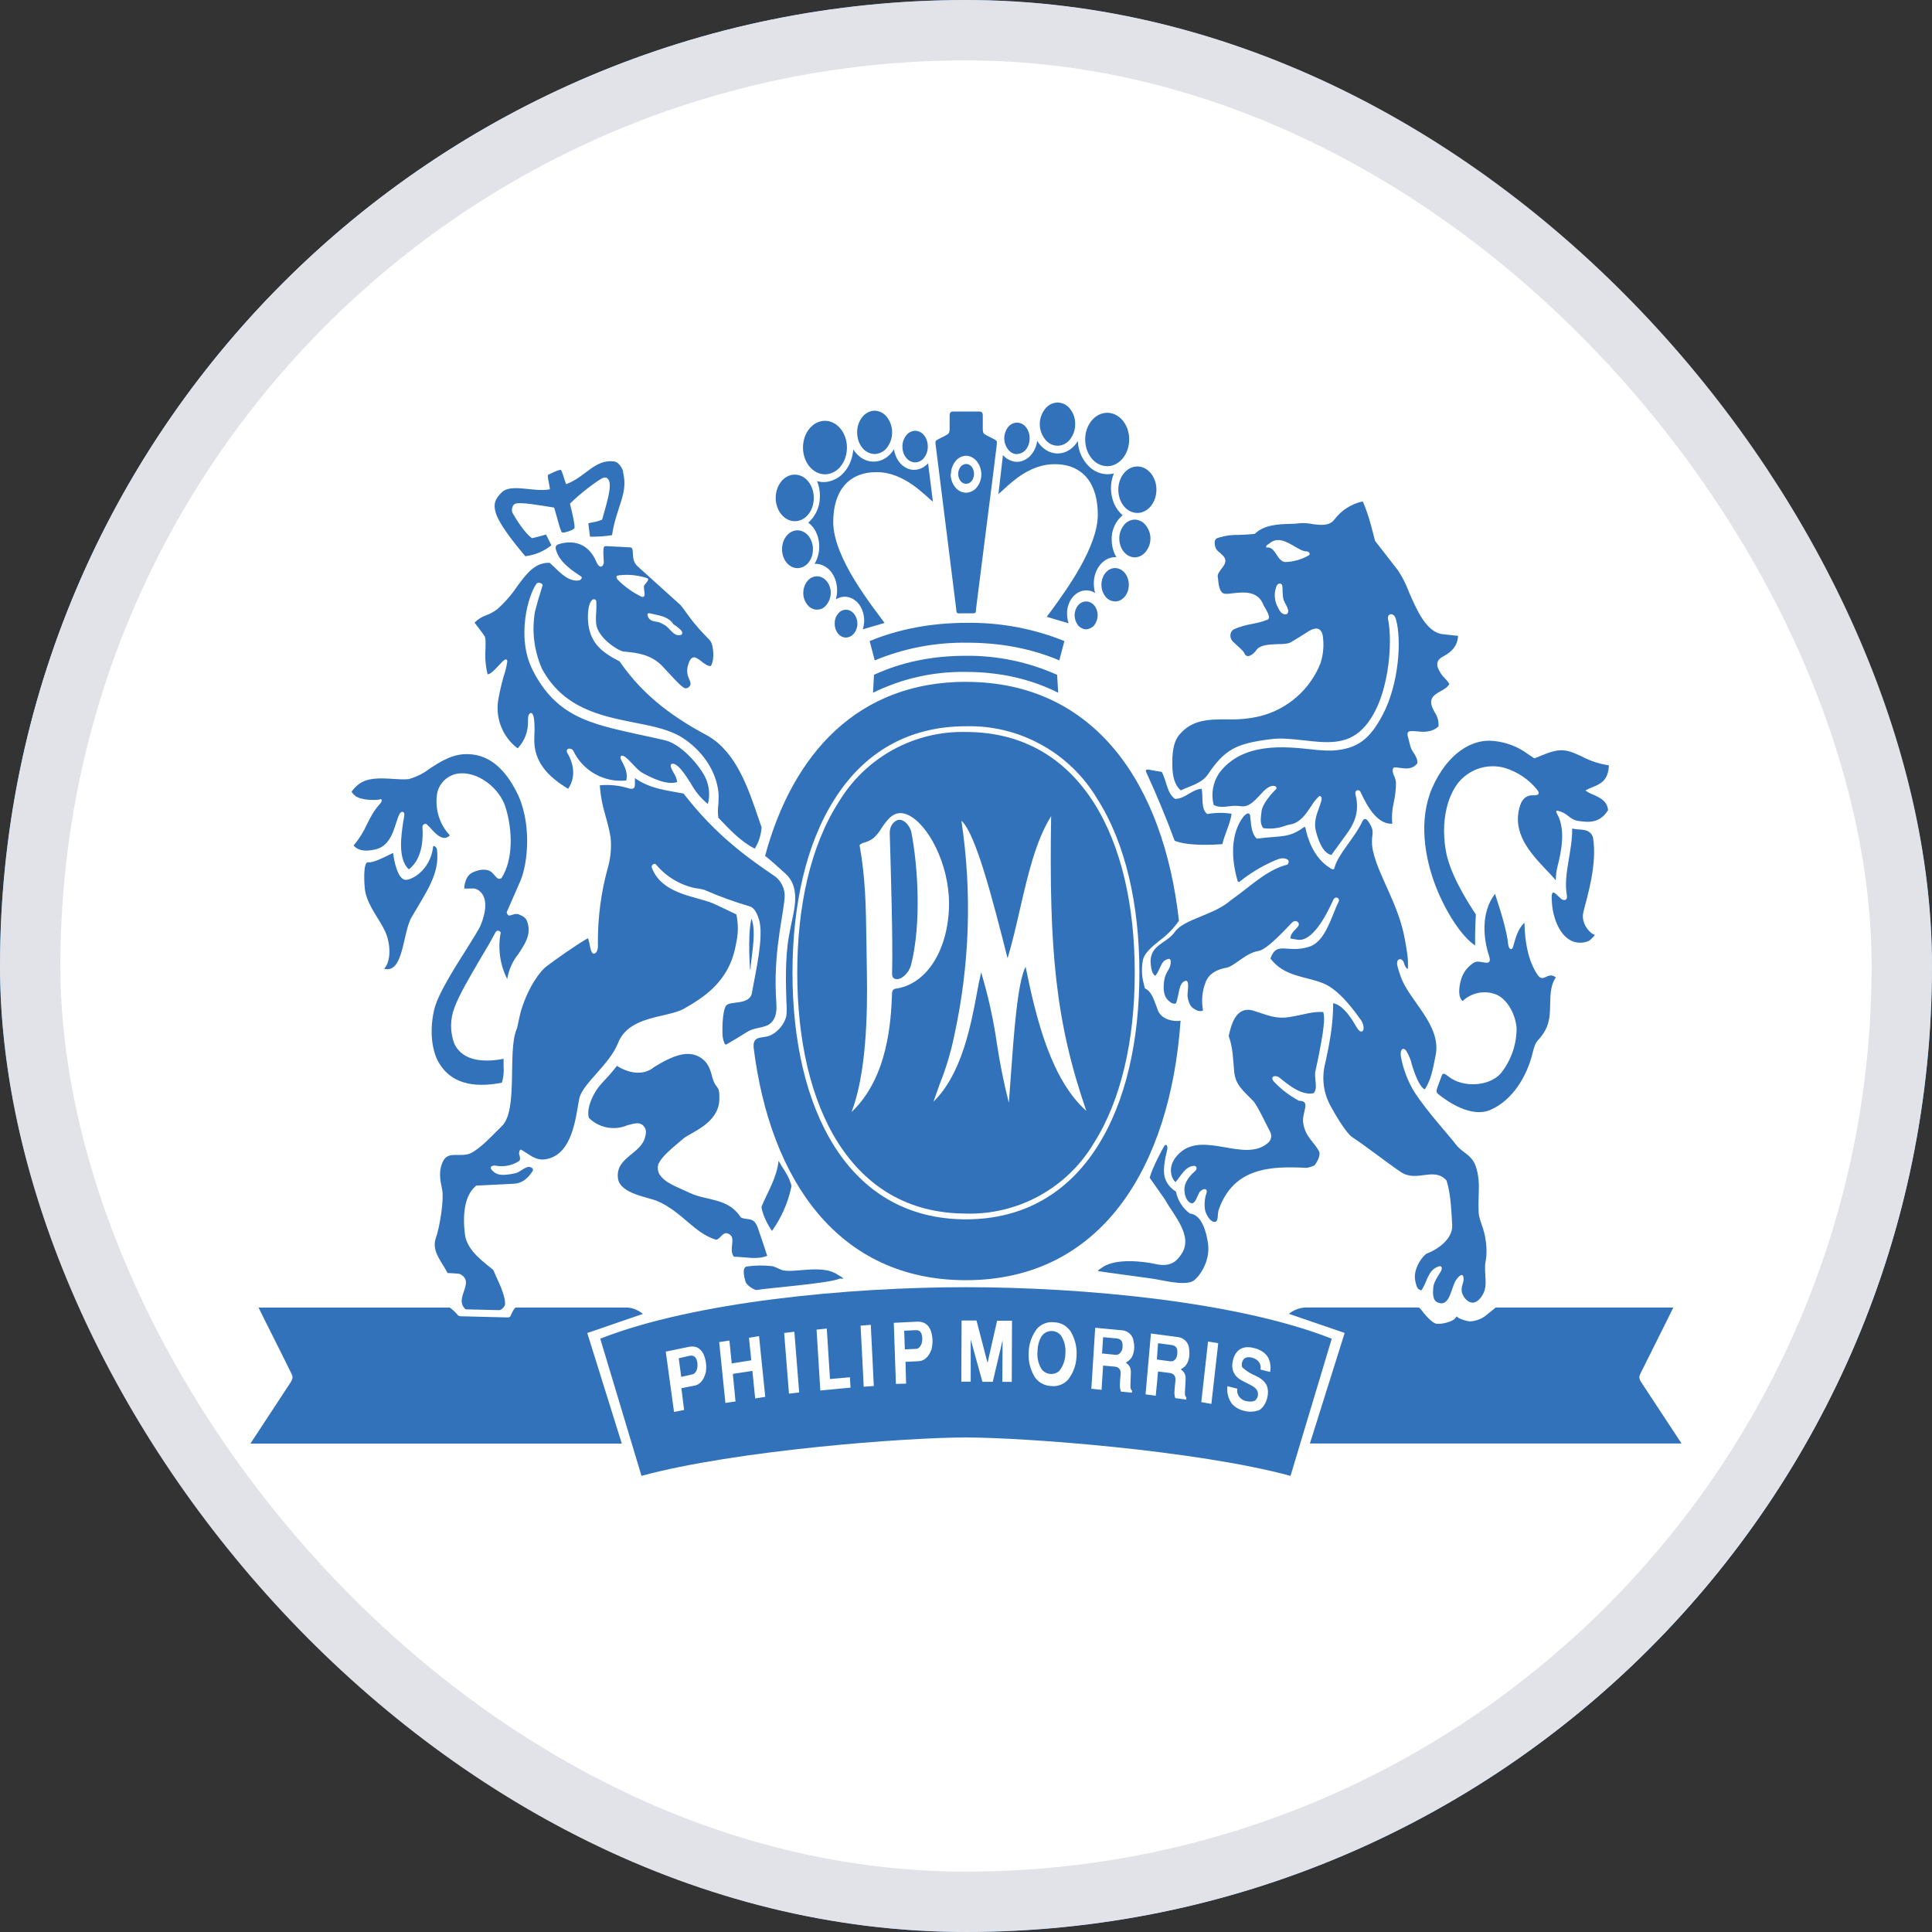 <svg fill="none" height="32" viewBox="0 0 32 32" width="32" xmlns="http://www.w3.org/2000/svg" xmlns:xlink="http://www.w3.org/1999/xlink"><rect x="0" y="0" width="32" height="32" fill="#333333" stroke="none"/><clipPath id="a"><rect height="32" rx="16" width="32"/></clipPath><clipPath id="b"><path d="m0 0h32v32h-32z"/></clipPath><mask id="c" height="32" maskUnits="userSpaceOnUse" width="32" x="0" y="0"><path d="m0 0h32v32h-32z" fill="#fff"/></mask><g clip-path="url(#a)"><rect fill="#016fd0" height="32" rx="16" width="32"/><g clip-path="url(#b)"><g mask="url(#c)"><path d="m0 0h32v32h-32z" fill="#fff"/><g fill="#3172ba"><path d="m12.434 15.996c-.004.029.005.052-.009.064 0-.012-.004-.011-.004-.035-.012-.178-.028-.617.027-.811.075.208.014.526-.014.782zm3.561-4.867c.58 0 1.091.123 1.532.345l-.018-.297c-.476-.213-.993-.321-1.515-.315-.571 0-1.076.11-1.518.315l-.016.297c.477-.235 1.003-.353 1.534-.345z"/><path d="m16.016 10.645c.573 0 1.081.103 1.529.293l.085-.32c-.513-.207-1.061-.309-1.614-.302-.601 0-1.138.107-1.612.302l.084.32c.484-.201 1.005-.3 1.529-.293zm2.167 10.404c.009-.014.041-.034.08-.06.219-.153.683-.096.873-.053.263.059.359-.057.432-.164.204-.302-.133-.645-.27-.901l-.256-.364c.053-.187.206-.462.238-.519.036-.059.066-.004.053.053-.012.059-.082.297-.041.46.03.099.096.182.185.235.029.146.111.276.231.364.199.018.274.311.299.487.05.322-.169.596-.26.638-.162.071-.498-.025-.683-.05-.092-.014-.818-.11-.844-.117-.013-0-.026-.003-.037-.009zm-5.102-1.492c.027.071.036.073.018.139-.058.249-.164.484-.313.692 0 0-.148-.206-.174-.4.103-.249.252-.473.284-.763.057.112.137.203.187.332zm.887 1.621c-.019.007-.046-.004-.059 0-.178.08-1.196.155-1.378.189-.023.004-.162-.068-.183-.139-.021-.068-.064-.238.023-.251.138-.02.279-.022.418-.005.06.009.135.062.192.071.206.036.649-.1.892.069.044.027.076.039.094.066zm12.448-5.692c-.012.021-.046.051-.069.075-.037.041-.169.076-.286.035-.226-.078-.341-.395-.356-.643-.009-.108-.011-.203.052-.158l.105.096c.014.013.11.053.089-.071-.059-.345.094-.711.089-1.097.13.034.288-.016.345.146.073.436-.089.958-.158 1.232-.036.139.035.276.13.352.018.014.039.025.06.034zm-1.166-.203c.005.336.068.64.213.857.103.158.162-.059.306.048-.171.256-.018.605-.178.882-.119.208-.146.116-.208.377-.091.373-.327.782-.711.942-.299.119-.675-.124-.85-.267-.053-.044-.028-.068.059-.309.02-.055.06-.021.121.025.24.183.661.153.85-.053.172-.211.266-.475.268-.747-.014-.226-.14-.459-.306-.551-.096-.046-.204-.062-.309-.045-.105.017-.203.065-.28.139-.08-.071-.06-.228-.029-.343.016-.062.044-.121.083-.172.039-.051.087-.094.143-.127.098-.05.311.103.24-.112-.089-.267-.142-.706.1-1.022.076.236.197.597.219.843.009.075.062.1.08.035.036-.121.071-.293.189-.4z"/><path d="m21.765 19.307c-.035.011-.092.037-.132.036-.576-.029-1.191-.011-1.442.679-.036.091 0 .217-.075.217-.066 0-.135-.11-.155-.19-.017-.095-.01-.193.021-.284.028-.085-.05-.089-.108-.027-.039.048-.073.213-.146.19-.053-.018-.107-.094-.11-.217-.007-.124.089-.238.171-.309.048-.039.036-.094-.016-.092-.147.013-.213.169-.302.269-.059-.043-.169-.267.071-.485.402-.364 1.076.171 1.46-.164.027-.023.045-.054.051-.089.006-.035-.001-.071-.019-.101-.044-.082-.213-.441-.276-.503-.174-.179-.293-.267-.316-.485-.02-.213-.018-.391-.091-.592.039-.172.114-.507.409-.42.247.076.373.148.629.1.226-.039.347-.087.528-.078.029.092.007.229-.009.355-.033.207-.073.413-.119.617-.03.119.048.293-.032.373-.243.053-.524-.238-.583-.27-.059-.03-.139-.009-.08.071.121.131.263.24.42.324.208 0 .046.188.071.366.035.24.19.32.268.484.018.076-.053.192-.089.228zm-13.221 2.35h1.836c.119 0 .221.068.27.105l-.923.317.572 1.831h-6.151l.665-1.013c.044-.071.039-.1.005-.164-.03-.068-.512-1.022-.535-1.075h3.168c.049.036.093.077.132.124.018.021.046.02.066.02l.761.019c.027 0 .039-.011.048-.028.007-.02.059-.135.085-.135zm16.231 0h2.94c-.023.053-.503 1.008-.535 1.075-.034.066-.039.094.005.164l.667 1.013h-6.156l.576-1.831-.924-.317c.077-.062.173-.099.272-.105h1.877c.018 0 .062.062.092.1.03.036.132.158.204.169.073.012.267-.027.316-.098.029-.043.025-.012.044 0 .059.029.121.049.185.06.092-.003.181-.033.256-.085l.181-.146z"/><path d="m20.245 13.982c-.117.009-.569.036-.789-.057-.14-.378-.294-.75-.462-1.116-.032-.062-.005-.066.028-.062l.221.039c.08.146.085.355.219.446.167.002.279-.16.441-.167.029.135-.018.336.094.418.133-.024.269-.026.402-.005-.021.164-.116.341-.153.505zm-8.921-.836c.535.693 1.067 1.067 1.522 1.376.045.037.082.083.108.135.026.052.041.109.043.168 0 .249-.178.859-.147 1.618.005.178.035.318-.032.437-.096.174-.284.107-.455.219-.11.07-.221.137-.334.201-.025.014-.046-.052-.059-.126-.009-.078-.011-.416.055-.515.057-.089.395 0 .43-.217.053-.311.206-.942.114-1.22-.043-.13-.089-.192-.153-.21-.244-.072-.483-.158-.716-.258-.05-.027-.108-.032-.187-.044-.255-.054-.484-.194-.651-.395-.023-.023-.082.014-.066.055.089.252.333.395.665.485.142.041.226.064.29.085.064.019.445.206.445.206.035.16.033.326-.005.485-.108.652-.581.912-.862 1.076-.276.156-.907.107-1.09.564-.144.366-.592.676-.644.924-.05.231-.089.837-.462.98-.224.085-.322-.025-.498-.132-.025-.016-.044.048-.036.073.005.027.036.091-.009.119-.115.072-.254.098-.388.071-.032-.007-.101.016-.064.062.082.108.194.107.391.066.107-.02.196-.158.288-.085.007.009.02.029 0 .055-.073.107-.158.196-.318.203l-.61.03c-.206.165-.226.505-.188.811.036.277.332.468.469.587.078.183.199.404.196.567-.004.039-.06.098-.098.098l-.556-.013c-.206-.185.169-.444-.089-.583-.018-.012-.21-.019-.21-.019-.089-.178-.267-.359-.197-.569.073-.206.139-.652.108-.809-.032-.155-.068-.315.018-.48.084-.167.283-.052.448-.124.167-.076.373-.307.524-.453.272-.267.089-1.234.242-1.6.02-.046.036-.178.076-.316.116-.377.306-.647.43-.736.112-.084.443-.325.676-.459.036.08.036.267.103.256.066-.016.066-.121.062-.178-.002-.427.053-.848.169-1.259.044-.16.058-.327.041-.492-.062-.356-.151-.475-.178-.859.161-.015.324.002.478.05.094.03.103-.027.103-.062v-.107c.254.181.537.203.807.256z"/><path d="m20.706 13.518c.018.098.007.274.11.373.402-.053.524-.005.77-.183.012-.009.032-.02.035 0 .03.146.121.494.414.672.032.02.059.032.066 0 .06-.236.334-.496.464-.775.041-.08.085-.034.139.068.073.133-.014.174.036.414.087.414.425.889.528 1.467.027.155.064.324.05.496-.028-.009-.05-.05-.064-.1-.016-.064-.085-.089-.108-.032-.021.05.016.139.048.238.128.409.693.818.583 1.332-.048.24-.075.395-.178.556-.078-.036-.156-.217-.213-.407-.018-.082-.05-.16-.094-.231-.05-.071-.112-.025-.087.103.039.209.116.408.228.588.213.325.569.711.683.861.116.153.277.16.343.409.066.254.018.405.032.715.005.114.071.221.107.402.053.288 0 .412 0 .476-.011.217.062.375-.084.547-.146.169-.284-.014-.302-.112s.046-.16.027-.243c-.018-.08-.089.005-.11.032-.096.117-.105.48-.318.388-.089-.035-.078-.171-.071-.252.005-.078.076-.181.128-.267.014-.021.032-.103-.046-.075-.178.062-.185.269-.281.395-.053-.018-.073-.027-.101-.164-.039-.196.132-.423.197-.448.16-.06.427-.231.416-.468-.013-.206-.02-.512-.094-.74-.21-.236-.492.039-.759-.142-.261-.178-.523-.388-.805-.578-.098-.064-.29-.388-.364-.528-.114-.214-.142-.464-.08-.699.064-.29.133-.64.13-.99.183.03.347.327.384.391.03.046.066.101.103.071.037-.029.012-.137-.036-.196-.057-.076-.329-.48-.612-.594-.304-.123-.643-.105-.878-.412.107-.302.284-.076.647-.197.274-.089.372-.533.48-.736.036-.066-.053-.117-.089-.032-.124.276-.348.69-.588.654-.04-.006-.08-.013-.119-.021 0-.089.085-.142.13-.204.035-.053-.032-.117-.098-.064-.029.023-.402.45-.56.475-.213.032-.395.251-.53.277-.133.023-.284.082-.345.238-.059.149-.074.312-.044.469-.046.028-.1.005-.155-.029-.055-.032-.087-.108-.101-.197-.009-.064.044-.284-.036-.263-.117.032-.1.238-.158.375-.036.005-.059.011-.128-.053s-.087-.174-.066-.325c.023-.151.096-.179.107-.281.012-.101-.032-.092-.098-.053-.064.041-.094.19-.155.252-.016-.005-.053-.03-.071-.146-.06-.37.249-.37.397-.583.149-.211.647-.274.928-.524.307-.213.587-.501.931-.587.03-.021.03-.064.009-.082-.075-.046-.155-.013-.22.016-.212.091-.409.211-.587.355l-.021-.009c-.108-.361-.13-.791.1-1.084.043-.041.092-.076.107 0zm-14.347 2.53c.124-.124.112-.421.021-.619-.094-.204-.263-.391-.324-.633-.027-.101-.048-.524.039-.514.098.013.286-.094.416-.155.02.16.076.407.187.443.092.027.434-.142.478-.558.008 0.0.016.002.023.005.007.003.014.008.019.014.013.015.02.034.021.053.041.386-.158.658-.421 1.107-.151.253-.13.948-.459.853zm3.858 1.605c.185.119.434.174.617.021.338-.21.555-.265.732-.178.121.062.183.149.228.331.06.236.128.117.121.379-.005.402-.484.555-.596.652-.196.169-.348.284-.414.421-.017.054-.012.113.014.164.089.148.269.204.516.32.281.128.626.076.837.402.108.053.21-.018.277.164.02.06.108.309.158.471-.169.071-.366.016-.551.016-.103-.13.068-.338-.114-.389-.071-.019-.117.1-.183.107-.37-.116-.558-.459-.965-.638-.151-.068-.619-.119-.658-.375-.05-.357.397-.407.452-.702.009-.035.025-.096-.014-.151-.071-.108-.196-.048-.284-.03-.106.045-.224.058-.337.036-.113-.022-.218-.077-.3-.159-.032-.128.023-.279.094-.407.098-.172.176-.201.37-.453zm5.653-9.806c.001-.041.015-.081.039-.114.011-.015.025-.027.042-.035.016-.008.034-.013.053-.013.035 0 .068.018.092.048.024.034.037.074.037.116s-.013.082-.037.116c-.012.015-.026.027-.043.036-.016.008-.033.012-.051.012-.018 0-.035-.004-.051-.012-.017-.009-.031-.021-.043-.036-.025-.034-.038-.075-.037-.117zm-.119 0c0-.076.029-.151.076-.21.021-.026.047-.048.076-.063s.062-.024.096-.025c.068 0 .128.032.178.089.049.061.076.138.077.217s-.026.155-.075.217c-.021.027-.048.049-.079.064-.031.015-.065.024-.099.025-.035-.001-.069-.009-.1-.025s-.058-.038-.08-.066c-.05-.063-.076-.142-.075-.222zm.249 2.311h.123c.048 0 .039-.029.044-.078.005-.048.338-2.652.341-2.699.005-.059.009-.075-.021-.094-.014-.012-.142-.071-.165-.087-.034-.02-.039-.028-.044-.082v-.236c0-.055-.027-.066-.06-.066h-.43c-.034 0-.059.011-.059.068v.235c-.007.053-.012.06-.046.082-.023.016-.149.075-.165.087-.03.02-.027.037-.019.094.004.046.334 2.651.338 2.699.005.05 0 .078.046.078zm.843-2.636c-.027-0-.054-.007-.078-.02-.027-.014-.051-.034-.069-.059-.041-.053-.062-.117-.062-.184 0-.067.022-.131.062-.184.018-.023.04-.041.065-.054s.054-.02.082-.021c.059 0 .112.027.151.076.04.052.062.117.06.183.001.067-.02.132-.06.185-.018.023-.041.042-.067.055-.026.013-.055.02-.084.021zm.672-.139c-.04-.001-.079-.011-.114-.029-.035-.018-.066-.044-.09-.076-.058-.072-.089-.162-.089-.254 0-.094.034-.185.089-.252.024-.032.056-.058.091-.076s.075-.028.115-.029c.04.001.079.011.115.029s.067.044.091.076c.058.072.088.162.085.254.001.091-.029.18-.085.252-.024.032-.056.059-.092.077-.036.018-.076.027-.116.028zm.823.338c-.201 0-.364-.196-.364-.443 0-.244.164-.441.366-.441.199 0 .363.196.363.441s-.164.444-.363.444zm.501.775c-.178 0-.316-.172-.316-.386 0-.212.14-.384.316-.384.172 0 .315.172.315.384 0 .213-.142.386-.315.386zm-.37 1.465c-.03-.001-.06-.008-.088-.021-.027-.014-.051-.033-.07-.057-.044-.056-.068-.126-.068-.197 0-.153.101-.277.226-.277.126 0 .228.124.228.277 0 .151-.101.276-.228.276zm-.48.462c-.025-0-.049-.006-.071-.018-.024-.011-.045-.028-.062-.048-.036-.047-.056-.104-.057-.164 0-.13.085-.231.19-.231.107 0 .192.101.192.231-.002.059-.021.116-.057.164-.017.02-.037.035-.061.047-.023.011-.049.018-.074.019zm-2.83-2.764c.029-.001.058-.009.084-.023.026-.014.048-.033.065-.057.04-.053.06-.117.059-.183.001-.066-.019-.13-.059-.183-.017-.023-.04-.043-.066-.056-.026-.014-.054-.021-.084-.022-.03.001-.059.009-.085.022-.026.014-.049.034-.066.058-.04.052-.061.116-.06.181 0 .069.021.137.06.183.018.024.04.044.066.057.026.014.055.022.085.023zm-.672-.139c.04-.001.079-.011.114-.029.035-.018.066-.044.09-.076.056-.073.086-.162.085-.254.001-.091-.029-.18-.085-.252-.024-.032-.055-.058-.09-.077-.035-.018-.074-.029-.114-.03-.04.001-.08.011-.115.03s-.067.045-.091.077c-.056.072-.085.161-.084.252 0 .094.029.187.084.254.024.032.055.058.091.076.036.018.075.028.115.029zm-.823.336c.201 0 .364-.197.364-.443 0-.244-.164-.443-.364-.443s-.364.197-.364.443c0 .245.164.443.364.443zm-.501.777c.178 0 .316-.172.316-.386s-.14-.386-.316-.386c-.172 0-.315.172-.315.386-.001.05.008.1.025.148.016.048.039.089.068.124.028.035.063.064.103.085.037.019.078.029.119.028zm.046.777c.142 0 .256-.137.256-.313 0-.172-.114-.313-.256-.313s-.256.139-.256.313c0 .172.114.313.256.313zm.322.688c.03-.001.06-.007.087-.019.028-.015.053-.037.073-.062.043-.056.068-.125.069-.196 0-.151-.103-.276-.229-.276-.124 0-.226.124-.226.276-.001.071.023.14.068.196.019.025.043.045.071.059.028.014.057.022.088.022zm.48.461c.105 0 .19-.103.19-.229 0-.128-.085-.231-.19-.231-.026-0-.051.006-.074.018s-.043.029-.057.05c-.019.022-.033.047-.043.075-.009.029-.013.059-.012.089 0 .126.082.229.187.229z"/><path d="m18.795 9.232c.035-.001.07-.01.101-.026.031-.016.059-.039.08-.067.051-.062.079-.14.079-.22 0-.08-.028-.158-.079-.22-.021-.028-.049-.051-.08-.067-.031-.016-.066-.025-.101-.026-.035.001-.07.01-.101.026-.031.016-.059.039-.08.067-.049.063-.076.141-.075.22 0 .082.027.164.075.22.021.028.049.051.08.067.031.016.066.025.101.026zm-4.505 1.191c.02-.06.028-.123.022-.186s-.023-.124-.053-.18c-.027-.051-.066-.094-.114-.126-.045-.031-.098-.047-.153-.048-.053 0-.103.018-.148.044.031-.107.028-.222-.009-.327-.018-.052-.045-.1-.08-.142-.033-.039-.075-.07-.121-.091-.044-.021-.093-.031-.142-.028.049-.083.075-.177.077-.273.002-.096-.02-.191-.065-.276-.029-.052-.068-.097-.116-.133.063-.056.112-.124.145-.201.033-.077.049-.16.047-.244.001-.083-.015-.165-.046-.242.068.019.14.02.208.002.071-.018.135-.053.19-.1.059-.053.106-.117.139-.188.035-.076.056-.157.062-.24.037.06.088.111.148.149.057.035.122.053.188.053s.132-.018.189-.053c.061-.038.112-.09.149-.151.011.071.036.139.076.196.037.055.09.098.151.124.057.023.119.026.178.011.062-.017.118-.051.16-.1l.08.636c-.133-.101-.468-.489-.933-.489-.469 0-.718.315-.718.827 0 .604.672 1.422.85 1.671zm-3.972-2.606c.094.356-.107.567-.181 1.047-.12.019-.242.028-.364.025-.01-.074-.02-.148-.028-.222.105-.025.139-.023.228-.06.059-.219.167-.539.112-.649-.018-.041-.053-.066-.112-.036-.107.06-.34.231-.533.42.032.126.092.38.073.409-.02.03-.176.082-.203.068-.03-.014-.089-.284-.133-.412-.212-.032-.578-.103-.652-.059-.012.008-.021.018-.028.03-.012.02-.018.043-.018.066s.006.046.018.066c.039.069.199.331.316.404.082-.018.156-.039.231-.06l.089.178c-.124.099-.274.162-.432.181-.204-.242-.457-.56-.498-.75-.028-.119-.005-.194.101-.302.158-.164.533-.002.804-.057-.005-.08-.052-.231-.028-.24.018-.009.196-.1.213-.078.018.02.057.169.084.233.325-.119.469-.414.791-.377.068.007.132.089.157.178z"/><path clip-rule="evenodd" d="m16 11.293c-1.783 0-2.869 1.182-3.328 2.884 0 0 .039.021.336.291.236.213.164.539.101.821-.014.073-.03.144-.041.21-.068.382-.051.821-.043 1.088.007.081.007.161 0 .242-.018.067-.049.129-.093.183-.043.054-.097.098-.158.13-.046.025-.094.03-.139.037-.089.013-.162.025-.153.169.274 2.208 1.408 3.856 3.516 3.856 2.244 0 3.385-1.872 3.556-4.297-.13.018-.304-.023-.37-.158l-.044-.119c-.041-.107-.08-.217-.179-.261-.005-.021-.009-.043-.014-.064-.038-.136-.043-.278-.014-.416.029-.108.144-.206.274-.311.124-.09.232-.201.32-.327-.252-2.258-1.387-3.957-3.527-3.957zm1.675-1.161c-.005.065.004.13.025.192l-.363-.108.089-.119c.245-.338.757-1.04.757-1.573 0-.519-.249-.836-.715-.836-.386 0-.683.267-.846.42l-.085.075.075-.645c.042.049.098.084.16.101.06.017.124.013.181-.012.06-.026.112-.068.149-.123.042-.06.068-.129.078-.201.036.062.087.114.148.153.056.035.12.054.187.055.067 0.0.132-.018.188-.053.061-.038.113-.091.149-.153.003.082.022.162.056.237.034.074.083.141.143.197.053.049.117.084.186.102.07.018.142.018.212.001-.032.079-.049.164-.048.249.001.085.018.17.051.249.032.075.081.141.142.194-.059.049-.105.111-.137.181-.031.07-.047.146-.044.223 0 .103.027.206.078.29h-.018c-.196 0-.356.194-.356.434 0 .053.007.108.021.16-.044-.029-.095-.044-.148-.044-.053 0-.107.018-.149.046-.049.033-.09.077-.117.13-.029.056-.047.118-.051.181zm-3.849 8.864c.473.741 1.191 1.2 2.172 1.2.981 0 1.701-.459 2.174-1.2.473-.74.7-1.756.7-2.884 0-1.125-.228-2.144-.7-2.884-.224-.374-.542-.683-.924-.893-.382-.211-.812-.317-1.248-.306-.981 0-1.7.457-2.172 1.2-.475.74-.702 1.758-.702 2.884 0 1.127.228 2.144.701 2.884zm-3.884 3.177.683 2.272c1.559-.425 4.412-.638 5.376-.636.964 0 3.815.213 5.374.636l.683-2.272c-1.557-.613-4.119-.853-6.057-.853-1.94 0-4.503.24-6.059.853zm12.832-13.216s-.105-.455-.204-.652c-.189.041-.356.149-.471.304-.085.107-.228.089-.363.071-.067-.014-.135-.019-.203-.014-.053.007-.107.01-.16.011-.187.005-.434.012-.59.165-.092.012-.188.014-.274.018-.107-.003-.214.011-.317.043-.041.011-.084.025-.071.117.007.071.046.107.089.139l.048.046c.076.084.023.153-.029.219-.032.043-.064.085-.06.128l.004.021c.009.092.018.213.084.252.032.018.096.011.172 0 .174-.018.412-.044.501.203l.027.046c.036.064.094.165.039.189-.082.032-.168.056-.254.071-.102.016-.202.045-.297.085-.082.039-.087.153-.019.212l.037.035c.055.05.133.119.146.149.039.112.157.018.199-.046.06-.089.21-.094.348-.1.092 0 .179-.004.229-.034.043-.025.231-.14.295-.183.084-.051.206-.084.231.089.02.149.007.3-.039.443-.085.215-.22.407-.395.56-.174.153-.382.262-.606.318-.178.043-.363.059-.547.053-.3 0-.576 0-.789.253-.103.119-.126.316-.116.562.007.117.03.269.139.361.036-.018.076-.034.119-.051.121-.048.249-.1.324-.206.288-.427.475-.517 1.031-.589.187-.027.381-.002.571.018.355.041.699.08.964-.189.452-.453.503-1.458.423-1.82-.019-.096.098-.119.13 0 .101.348.048 1.084-.22 1.589-.219.411-.423.562-.834.589-.109.001-.219-.005-.327-.018-.462-.052-1.163-.124-1.547.393-.051.076-.086.162-.101.253-.016.09-.012.183.011.272.08.043.165.034.254.023.064-.01.129-.011.194-.002.128.023.224-.084.316-.181.071-.08.142-.151.217-.156.06-.002.069.039.053.053-.085.085-.228.247-.242.375v.005c-.016.128-.023.196.029.267.124.018.249.004.366-.039.026-.009.053-.016.08-.021.164-.025.267-.181.352-.309.034-.057.075-.109.123-.155.025-.02.059.004.041.073-.011.04-.024.08-.039.119-.041.114-.089.24-.05.386.059.224.142.368.256.391l.236-.325c.114-.156.244-.355.164-.675-.02-.078.059-.098.084-.041.119.258.281.533.524.524-.011-.115-.003-.231.023-.343.024-.107.037-.216.039-.325-.002-.047-.014-.093-.036-.135l-.005-.014c-.025-.064-.016-.124.029-.117.021 0 .041.004.06.007.128.016.217.03.306-.073.005-.071-.029-.123-.062-.176-.029-.039-.05-.084-.06-.132l-.023-.089c-.021-.078-.039-.133.036-.137.036-.002.071-0.0.107.004.11.011.24.019.352-.082.006-.079-.013-.158-.057-.224l-.03-.057c-.091-.181.014-.242.121-.302.059-.032.117-.066.146-.121-.023-.036-.05-.07-.08-.1-.03-.03-.059-.059-.101-.146-.03-.059-.027-.124.021-.171.011-.011.03-.021.053-.036.087-.048.242-.135.251-.343l-.256-.028c-.267-.03-.427-.397-.56-.704-.046-.124-.106-.242-.178-.352zm-1.769.057c.004-.002.009-.004.013-.007.139-.124.286-.036.421.041.073.043.142.085.203.085.037 0 .071.044.035.066-.119.068-.252.106-.389.11-.064-.005-.105-.062-.142-.119-.044-.068-.089-.135-.171-.121-.012-.03.016-.044.032-.055zm.133.708c.019-.06.062-.068.089-.044.014.011.016.055.016.107.004.053.005.116.019.155.01.025.022.05.036.073.027.053.053.103.03.144-.02.036-.11.029-.156-.087-.031-.052-.05-.11-.056-.17-.006-.06.002-.119.022-.176zm-11.97-.34-.064-.06c-.244-.009-.386.183-.542.396-.093.138-.203.263-.327.373-.056.043-.119.077-.185.101-.072.025-.137.067-.19.121 0 0 .123.158.169.228.018.032.014.119.012.22-.01.137.002.275.036.409.059-.009.126-.087.187-.151.069-.075.124-.135.139-.068-.012.085-.032.168-.06.249-.034.119-.063.24-.085.363-.031.154-.018.315.038.462s.152.276.278.37c.056-.059.101-.129.13-.205.029-.076.043-.158.041-.239 0-.059 0-.1.025-.128.043-.043.1 0 .08.396-.018.405.238.651.56.846.167-.242.039-.503 0-.571-.075-.11.057-.114.084-.062.077.164.203.299.361.388.158.089.339.126.519.107.027-.123-.027-.228-.064-.3-.03-.053-.048-.089-.02-.107.036-.023.107.05.181.128.059.062.119.128.174.156.133.073.398.208.572.149-.009-.057-.031-.112-.064-.16-.023-.044-.046-.085-.044-.114 0-.027.028-.036.059-.025.091.035.178.174.272.318.071.132.168.249.284.345.033-.122.028-.252-.014-.372-.053-.183-.396-.612-.693-.683-.151-.036-.302-.068-.452-.1-.789-.174-1.348-.293-1.739-1.056-.284-.553-.071-1.262.059-1.436.028-.041.112-.005.101.028l-.018.06c-.04.123-.075.247-.107.372-.056.321-.015.651.117.949.354.652.967.777 1.527.889.256.05.501.098.7.196.221.107.633.439.693.948.009.062.002.137 0 .213-.01.072-.01.146 0 .219.188.199.379.4.604.512.065-.106.104-.227.112-.352l-.041-.121c-.178-.524-.371-1.106-.834-1.387-.533-.284-1.067-.642-1.476-1.241-.316-.16-.448-.302-.505-.539-.03-.119-.037-.395.048-.478.023-.023.071-.014.071.028.002.059.002.119-.002.178-.006.065-.006.129 0 .194.032.236.377.448.453.453l.041.004c.174.018.396.041.583.219l.146.156c.11.119.219.238.263.231.043-.005.071-.039.075-.06.005-.032-.007-.059-.021-.094-.035-.068-.043-.147-.021-.221.055-.204.135-.142.224-.071.05.037.103.082.156.076.068-.11.041-.343-.005-.409-.009-.018-.041-.048-.084-.092-.129-.132-.246-.275-.35-.427l-.062-.08-.709-.64c-.075-.064-.078-.151-.082-.217-.002-.059-.005-.1-.048-.1-.021 0-.34-.02-.389-.02-.055-.005-.059.021-.044.277-.018.084-.08.089-.124-.018-.124-.295-.361-.359-.587-.302-.1.023-.096.057-.075.124.06.196.295.345.391.409l.018.011c.028.018 0 .053-.023.064-.167.036-.316-.114-.434-.233zm1.054.208c-.023-.05-.016-.053.039-.062.157-.018.315 0 .464.05.025.021 0 .046-.021.075-.016.02-.034.039-.039.059l.005.068c.009.059.018.119-.041.105-.152-.073-.29-.172-.407-.293zm.5.583.023-.018.094.02c.117.027.242.05.315.165.046.027.087.06.124.098.023.019.03.057.009.075-.08.032-.139-.027-.197-.089-.034-.041-.076-.073-.124-.094-.029-.018-.062-.029-.096-.032-.064-.011-.133-.023-.147-.124zm14.883 4.228c.06.064.119.124.164.181 0 0 0-.06.009-.133.002-.025.012-.062.023-.112.05-.203.142-.587-.011-.857-.018-.027-.019-.057.007-.053.066.015.127.045.178.089.048.036.092.071.16.08.162.023.356.053.5-.178-.016-.153-.135-.206-.247-.256-.045-.017-.088-.041-.128-.069.036-.021.073-.039.112-.053.13-.053.267-.107.276-.364-.153-.022-.302-.07-.439-.142-.085-.039-.165-.08-.265-.1-.147-.027-.274.025-.396.073-.044.02-.089.036-.135.053l-.107-.071c-.167-.124-.365-.199-.573-.217-.345-.036-.755.196-1.012.779-.226.523-.13 1.15.066 1.646.156.398.419.814.647.964-.004-.16 0-.322.011-.515-.162-.244-.439-.69-.5-1.07-.1-.601.098-1.031.284-1.191.092-.084.203-.144.324-.173.121-.029.247-.027.367.006.213.064.405.192.544.368.066.091-.036.089-.092.087-.042 0-.083.015-.116.043-.036.032-.063.073-.076.119-.151.453.169.795.427 1.069zm-17.895.201c-.014.037-.021.076-.02.116l.148-.002c.075-.002.327.112.121.615-.028.064-.114.197-.219.368-.21.331-.498.782-.551 1.036-.071.307-.048.652.082.871.197.331.555.421 1.042.327.026-.088.036-.18.028-.272v-.124c-.302.059-.679.053-.818-.256-.069-.187-.069-.393 0-.58.08-.222.261-.526.428-.812.089-.146.175-.295.256-.446.025-.05.075-.021.087 0-.051.263-.014.534.107.773.025-.153.089-.297.187-.418.105-.16.204-.308.156-.494-.023-.092-.053-.119-.155-.16-.043-.013-.078 0-.11.009-.041.014-.071.025-.087-.043l.222-.507c.137-.309.196-.999-.06-1.49-.169-.332-.418-.613-.8-.622-.256-.009-.459.124-.64.242-.102.079-.219.137-.343.171-.068.009-.156.004-.251-.002-.203-.014-.436-.029-.587.094-.042.034-.079.073-.11.117.003.005.006.009.009.014.014.018.023.032.05.053.089.078.359.08.411.059.034-.014.046.028-.002.078-.105.116-.158.226-.213.336-.057.127-.132.246-.222.352.089.098.222.096.361.064.222-.048.293-.276.345-.441.027-.08.046-.146.075-.171.036-.025.062-.002.06.037-.004.039-.01.077-.018.116-.032.217-.096.612.092.789.245-.183.236-.564.226-.693-.005-.043.039-.076.071-.053l.059.059c.084.094.212.238.324.124-.087-.092-.151-.203-.187-.325-.036-.121-.044-.249-.023-.374.017-.081.058-.154.117-.212.059-.057.134-.096.215-.11.332-.055.699.236.798.549.121.377.133.876-.066 1.182-.05.027-.069 0-.107-.041l-.046-.05c-.071-.071-.199-.057-.293-.018-.034.011-.066.031-.091.057-.027.031-.047.066-.059.105zm3.621 8.752-.167.032-.137-.999.363-.075c.059-.013.181-.037.26.112.043.095.057.2.041.302-.036.147-.112.219-.208.228l-.197.039zm.853-.142-.169.025-.103-1.008.169-.025.039.379.324-.052-.039-.373.167-.028.103 1.006-.167.027-.046-.457-.324.05.044.453zm.804-1.134.169-.02.08 1.006-.169.019zm.599.953-.062-1.008.169-.018.053.836.331-.029.009.172zm.667-1.074.169-.014.05 1.013-.167.013zm.754.96-.169.005-.035-1.012.366-.018c.06-.004.187-.009.249.153.032.1.035.204.009.306-.05.139-.133.197-.231.196l-.199.009zm1.6-.727-.165.697h-.171l-.194-.701v.699h-.156l.005-1.013h.247l.183.702.158-.699h.247l-.004 1.013h-.156l.004-.699zm1.12-.146c.076.124.112.267.103.412-.003.143-.052.282-.14.395-.035.039-.079.069-.128.087-.049.019-.101.025-.153.019-.052-.002-.104-.016-.15-.04-.046-.025-.086-.059-.117-.102-.077-.123-.114-.267-.105-.412.003-.143.051-.282.139-.396.035-.039.08-.07.129-.088.05-.018.103-.025.155-.018.052.002.104.015.15.04.046.025.086.061.117.104zm.517.976-.169-.018.064-1.01.457.043c.045.006.087.027.12.059.032.033.053.075.058.12.017.068.016.139-.004.206-.027.085-.064.112-.123.148l.014.012c.027.025.068.059.069.139l-.007.203v.021c-.005.059.009.071.025.089v.035l-.183-.018c-.011-.031-.017-.063-.018-.096 0-.05.007-.13.014-.203.002-.071-.036-.107-.094-.114l-.197-.018zm.898.098-.169-.023.089-1.008.453.06c.046.006.088.028.121.061.032.033.052.076.057.122.005.048.016.121-.012.204-.027.084-.068.112-.124.146.005.004.009.008.014.012.021.016.038.037.05.061.011.024.017.051.016.077 0 .039-.009.174-.012.226-.004.057.007.071.023.087v.039l-.183-.025c-.01-.032-.015-.065-.014-.098.004-.067.01-.134.018-.201.004-.071-.035-.108-.092-.117l-.197-.025zm.866-.898.169.027-.114 1.006-.167-.03zm1.01.3c.026.064.032.135.018.203l-.16-.039c.018-.08-.025-.167-.139-.197-.08-.02-.146-.002-.165.078-.016.066 0 .085.036.11.053.045.113.081.178.107l.014.007c.041.018.133.069.174.146.071.142-.011.368-.124.423-.085.03-.177.032-.263.005-.074-.019-.14-.061-.189-.119-.057-.083-.082-.184-.069-.284l.164.041c-.006.034-.002.068.012.099.013.031.036.058.065.077.025.018.053.028.082.032.057.011.112.005.137-.014.023-.02.039-.048.044-.078.005-.03.001-.062-.014-.089-.027-.051-.098-.085-.171-.121-.045-.02-.087-.044-.128-.071-.078-.059-.139-.155-.098-.311.039-.156.151-.249.347-.197.044.009.196.051.251.194z" fill-rule="evenodd"/><path clip-rule="evenodd" d="m11.284 22.805.185-.041c.052-.012.073-.071.08-.107.008-.048.004-.097-.012-.142-.029-.064-.075-.066-.117-.059l-.178.041.041.306zm3.703-.455.19-.009c.051-.002.078-.06.089-.091.013-.048.013-.099 0-.147-.02-.066-.068-.075-.107-.071l-.183.009zm2.565.347c.061-.081.094-.18.094-.281.009-.103-.016-.206-.071-.293-.026-.034-.062-.059-.103-.07-.041-.012-.085-.01-.125.005-.027.01-.051.026-.071.046-.057.059-.089.169-.092.281-.009.102.014.205.068.293.026.035.063.06.105.072.042.012.086.01.127-.006.027-.01.05-.025.069-.046zm.704-.279.229.023c.015 0 .03-.004.043-.011.014-.008.026-.019.035-.032.022-.029.033-.065.03-.101.004-.075-.02-.117-.094-.128l-.228-.021-.018.27zm.905.1.226.03c.015.001.03-.001.044-.007.015-.007.029-.018.039-.031.011-.013.018-.029.021-.045.006-.018.009-.036.009-.055.005-.075-.016-.119-.091-.132l-.228-.03zm-3.161-2.418c-.957 0-1.653-.444-2.114-1.164-.46-.72-.681-1.717-.681-2.825 0-1.102.221-2.101.683-2.821.217-.364.527-.664.898-.869.371-.205.79-.308 1.214-.297.956 0 1.653.446 2.114 1.166.46.72.681 1.717.681 2.823 0 1.106-.221 2.103-.681 2.827-.218.364-.529.663-.901.867-.372.204-.791.305-1.215.294zm-1.189-3.721c.56-.064.903-.686.908-1.401.004-.665-.348-1.33-.681-1.481-.217-.098-.331.066-.435.215-.036.064-.083.121-.137.171-.071.05-.112.059-.144.071-.032.006-.061.021-.085.043.098.551.105.983.114 1.625l.007.466c.014.718-.011 1.7-.254 2.331.61-.576.652-1.524.67-1.934v-.021c.002-.039.011-.078.039-.078v-.004zm-.044-2.708c.02-.037.051-.066.089-.084.098-.044.219.085.24.203.105.544.171 1.509-.009 2.204-.015.049-.041.095-.075.133-.03.037-.068.066-.112.084-.053.018-.126.005-.124-.075.014-.596-.02-1.68-.039-2.331-.002-.047.008-.094.03-.135zm1.038 3.484c.257-1.17.297-2.377.119-3.561.231.204.503 1.244.764 2.276.08-.258.142-.535.206-.812.13-.564.258-1.125.516-1.541-.036 2.208.071 3.399.583 4.884-.58-.521-.825-1.5-1.006-2.389-.135.267-.192 1.072-.254 1.934l-.023.32c-.082-.319-.147-.642-.196-.967-.058-.404-.145-.802-.263-1.193-.026.111-.049.223-.069.336-.096.515-.249 1.349-.72 1.804l.098-.279c.106-.262.188-.534.245-.811z" fill-rule="evenodd"/></g></g></g></g><rect height="31" rx="15.5" stroke="#e1e3e9" width="31" x=".5" y=".5"/></svg>